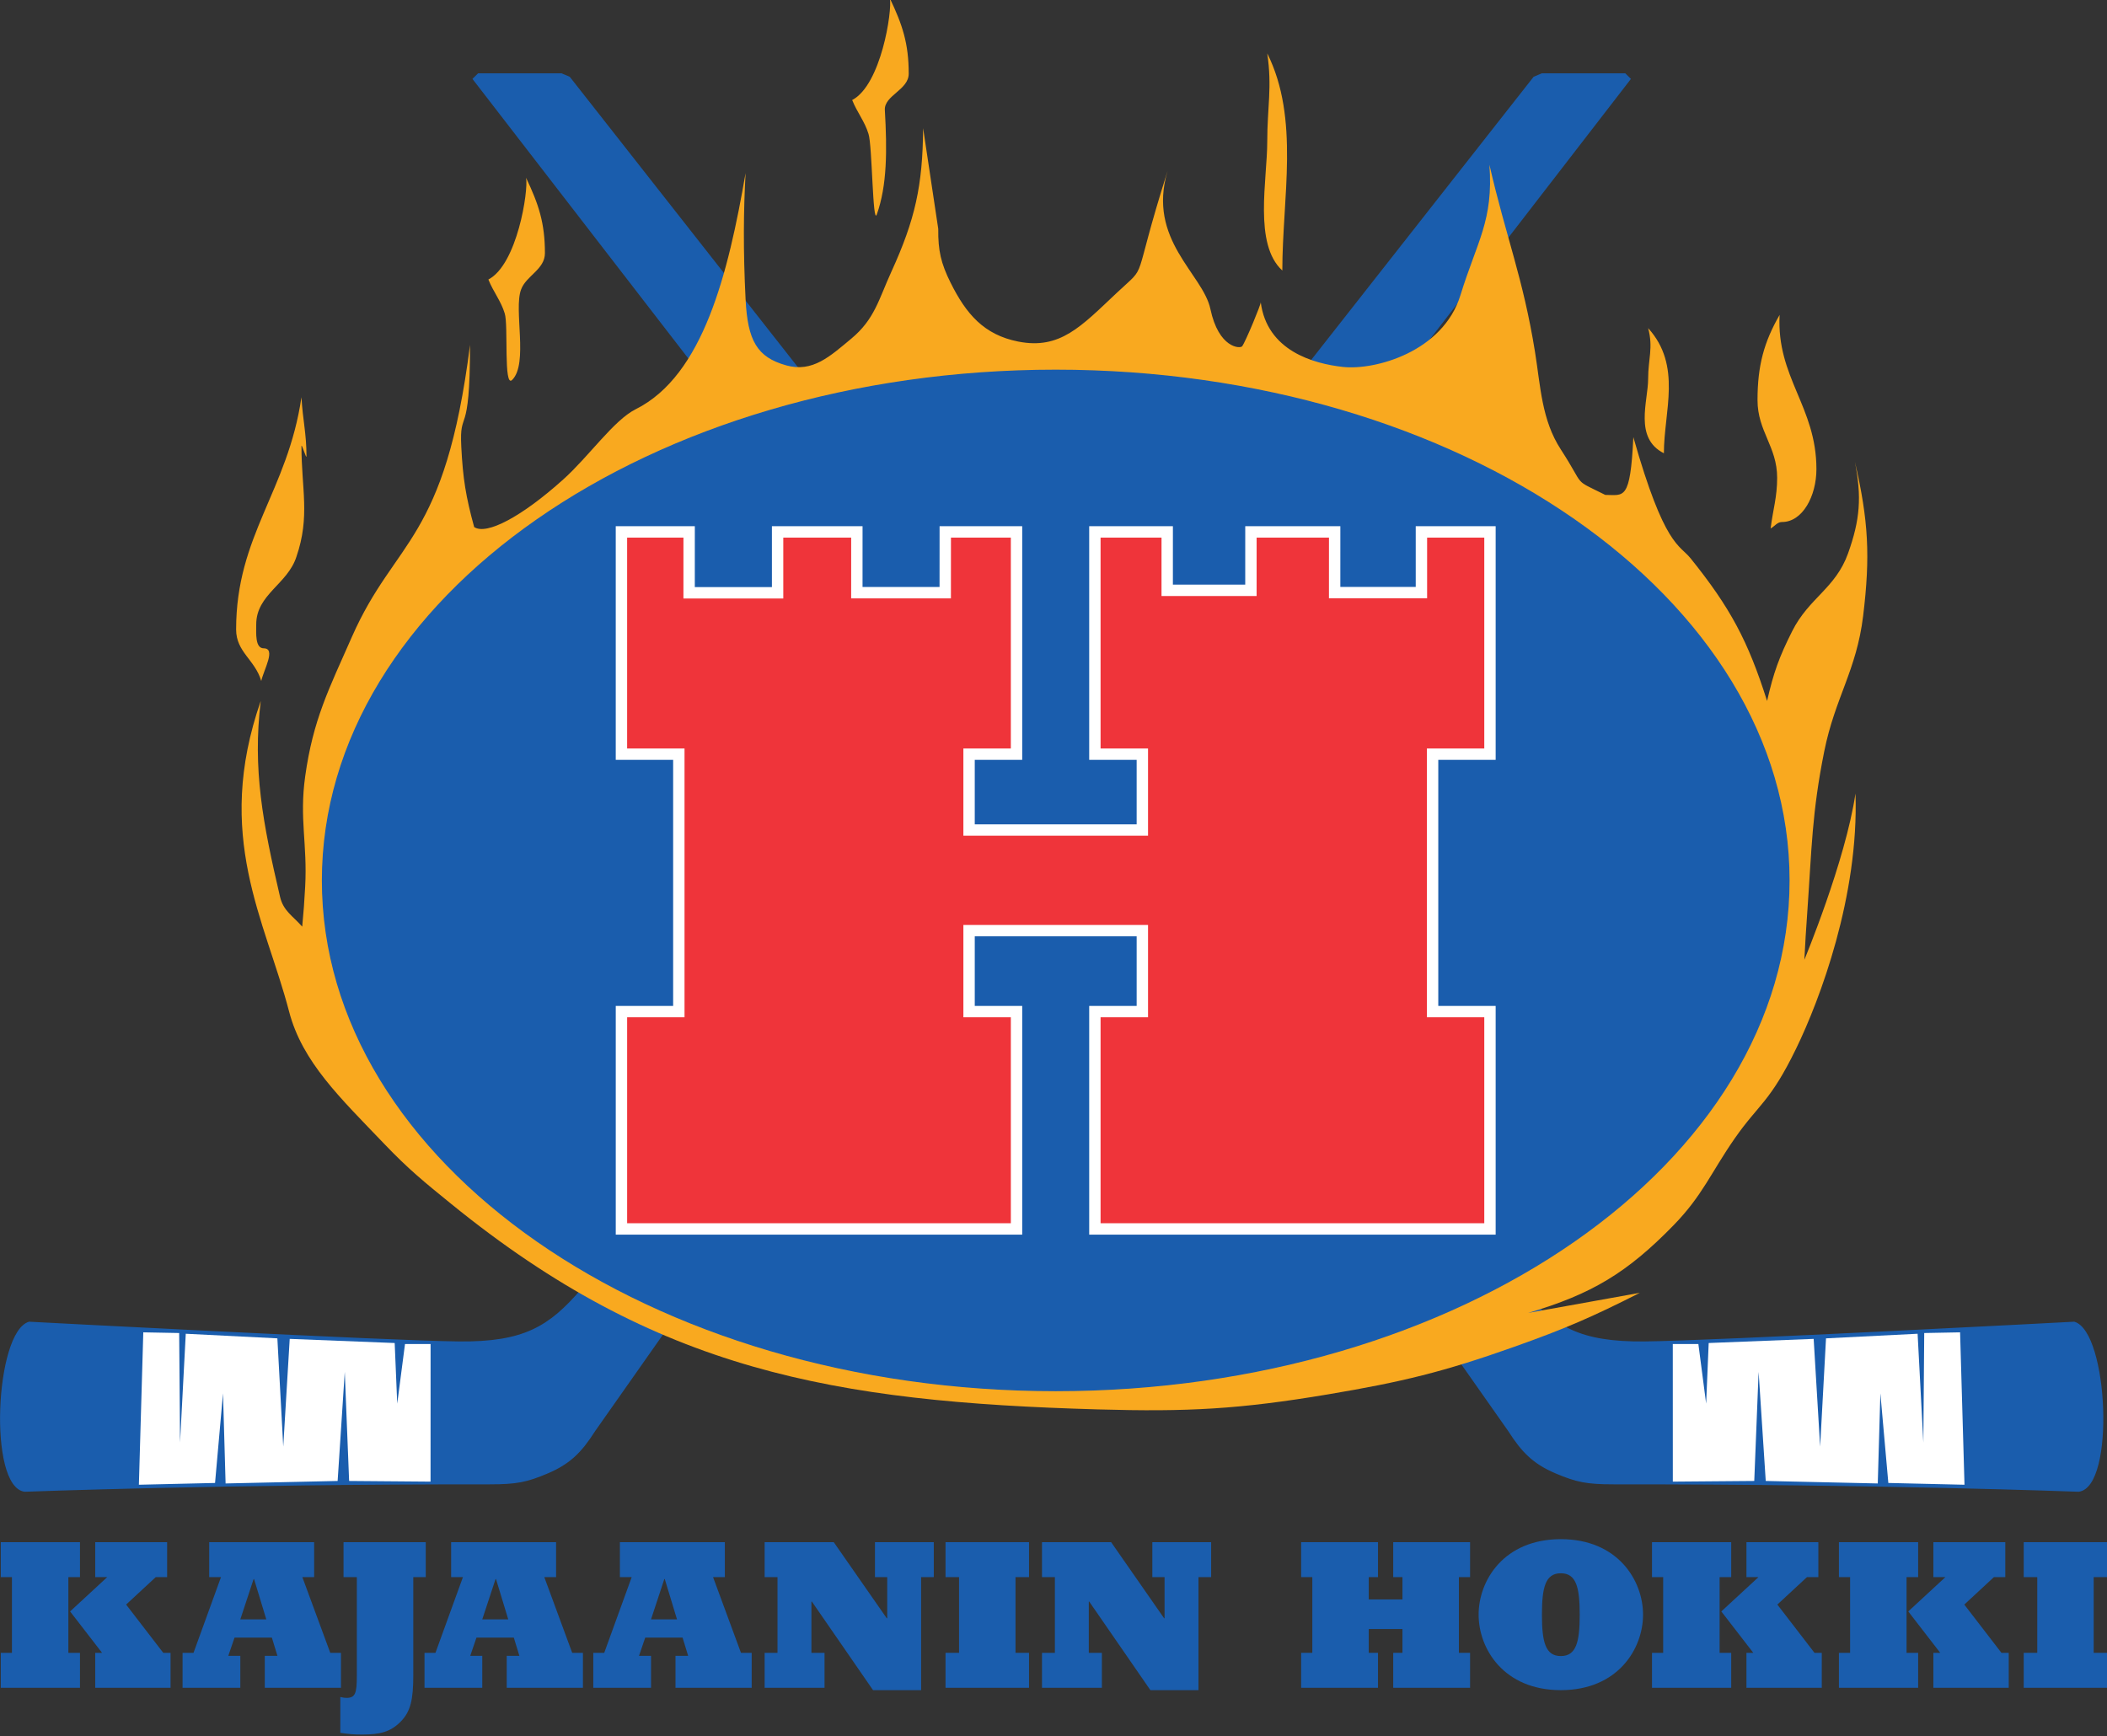 <?xml version="1.0" encoding="UTF-8" standalone="no"?>
<!-- Created with Inkscape (http://www.inkscape.org/) -->

<svg
   xmlns:dc="http://purl.org/dc/elements/1.1/"
   xmlns:cc="http://creativecommons.org/ns#"
   xmlns:rdf="http://www.w3.org/1999/02/22-rdf-syntax-ns#"
   xmlns:svg="http://www.w3.org/2000/svg"
   xmlns="http://www.w3.org/2000/svg"
   xmlns:sodipodi="http://sodipodi.sourceforge.net/DTD/sodipodi-0.dtd"
   xmlns:inkscape="http://www.inkscape.org/namespaces/inkscape"
   width="500"
   height="412"
   viewBox="0 0 500 412"
   id="svg2"
   version="1.1"
   inkscape:version="0.91 r13725"
   sodipodi:docname="Kajaanin Hokki logo.svg">
  <rect x="0" y="0" width="500" height="412" fill="#333333" stroke="none"/>
  <defs
     id="defs4">
    <clipPath
       id="clipPath3398"
       clipPathUnits="userSpaceOnUse">
      <path
         inkscape:connector-curvature="0"
         id="path3400"
         d="m 0,849.89 603.28,0 L 603.28,0 0,0 0,849.89 Z" />
    </clipPath>
  </defs>
  <sodipodi:namedview
     id="base"
     pagecolor="#ffffff"
     bordercolor="#666666"
     borderopacity="1.0"
     inkscape:pageopacity="0.0"
     inkscape:pageshadow="2"
     inkscape:zoom="1.2673828"
     inkscape:cx="375"
     inkscape:cy="235.95007"
     inkscape:document-units="px"
     inkscape:current-layer="layer1"
     showgrid="false"
     units="px"
     inkscape:window-width="1920"
     inkscape:window-height="1137"
     inkscape:window-x="-4"
     inkscape:window-y="-4"
     inkscape:window-maximized="1" />
  <g
     inkscape:label="Taso 1"
     inkscape:groupmode="layer"
     id="layer1"
     transform="translate(0,-640.362)">
    <g
       id="g3394"
       transform="matrix(4.116,0,0,-4.113,-203.593,3976.817)">
      <g
         clip-path="url(#clipPath3398)"
         id="g3396">
        <g
           transform="translate(88.604,735.562)"
           id="g3402">
          <path
             inkscape:connector-curvature="0"
             id="path3404"
             style="fill:#1a5dad;fill-opacity:1;fill-rule:nonzero;stroke:none"
             d="m 0,0 -4.863,-6.924 c -0.761,-1.194 -1.415,-1.874 -2.709,-2.423 -1.19,-0.505 -1.776,-0.629 -3.333,-0.628 -15.239,0.013 -26.809,-0.428 -26.809,-0.428 -2.078,0.259 -1.671,9.173 0.256,9.735 0,0 20.779,-1.102 24.78,-1.139 3.734,-0.035 5.202,0.86 7.059,3.01 l 54.924,69.971 0.455,0.191 4.789,0 0.29,-0.286 L 0,0 Z" />
        </g>
        <g
           transform="translate(88.604,735.562)"
           id="g3406">
          <path
             inkscape:connector-curvature="0"
             id="path3408"
             style="fill:none;stroke:#1a5dad;stroke-width:0.077;stroke-linecap:butt;stroke-linejoin:miter;stroke-miterlimit:3.864;stroke-dasharray:none;stroke-opacity:1"
             d="m 0,0 -4.863,-6.924 c -0.761,-1.194 -1.415,-1.874 -2.709,-2.423 -1.19,-0.505 -1.776,-0.629 -3.333,-0.628 -15.239,0.013 -26.809,-0.428 -26.809,-0.428 -2.078,0.259 -1.671,9.173 0.256,9.735 0,0 20.779,-1.102 24.78,-1.139 3.734,-0.035 5.202,0.86 7.059,3.01 l 54.924,69.971 0.455,0.191 4.789,0 0.29,-0.286 L 0,0 Z" />
        </g>
        <g
           transform="translate(131.592,735.562)"
           id="g3410">
          <path
             inkscape:connector-curvature="0"
             id="path3412"
             style="fill:#1a5dad;fill-opacity:1;fill-rule:nonzero;stroke:none"
             d="m 0,0 4.863,-6.924 c 0.761,-1.194 1.415,-1.874 2.709,-2.423 1.19,-0.505 1.776,-0.629 3.333,-0.628 15.239,0.013 26.809,-0.428 26.809,-0.428 2.078,0.259 1.671,9.173 -0.256,9.735 0,0 -20.779,-1.102 -24.779,-1.139 -3.735,-0.035 -5.203,0.86 -7.06,3.01 l -54.924,69.971 -0.454,0.191 -4.79,0 -0.29,-0.286 L 0,0 Z" />
        </g>
        <g
           transform="translate(131.592,735.562)"
           id="g3414">
          <path
             inkscape:connector-curvature="0"
             id="path3416"
             style="fill:none;stroke:#1a5dad;stroke-width:0.077;stroke-linecap:butt;stroke-linejoin:miter;stroke-miterlimit:3.864;stroke-dasharray:none;stroke-opacity:1"
             d="m 0,0 4.863,-6.924 c 0.761,-1.194 1.415,-1.874 2.709,-2.423 1.19,-0.505 1.776,-0.629 3.333,-0.628 15.239,0.013 26.809,-0.428 26.809,-0.428 2.078,0.259 1.671,9.173 -0.256,9.735 0,0 -20.779,-1.102 -24.779,-1.139 -3.735,-0.035 -5.203,0.86 -7.06,3.01 l -54.924,69.971 -0.454,0.191 -4.79,0 -0.29,-0.286 L 0,0 Z" />
        </g>
        <g
           transform="translate(112.763,729.872)"
           id="g3418">
          <path
             inkscape:connector-curvature="0"
             id="path3420"
             style="fill:#f9a91f;fill-opacity:1;fill-rule:nonzero;stroke:none"
             d="m 0,0 c 5.185,-0.148 8.156,0.011 13.272,0.869 4.264,0.716 6.666,1.298 10.74,2.747 2.893,1.028 4.495,1.718 7.231,3.111 L 24.805,5.568 c 3.666,1.081 5.726,2.325 8.39,5.065 1.659,1.705 2.154,3.034 3.509,4.988 1.397,2.014 2.034,2.081 3.546,5.189 1.383,2.841 3.63,8.837 3.427,14.732 -0.579,-3.905 -2.947,-9.596 -2.947,-9.596 0.055,1.079 0.092,1.687 0.169,2.765 0.258,3.621 0.261,5.699 0.977,9.259 0.624,3.107 1.86,4.665 2.242,7.811 0.419,3.448 0.309,5.509 -0.473,8.894 0.396,-2.026 0.298,-3.334 -0.396,-5.279 -0.724,-2.027 -2.251,-2.561 -3.219,-4.485 -0.752,-1.493 -1.079,-2.403 -1.45,-4.033 -1.098,3.471 -2.127,5.391 -4.408,8.229 -0.647,0.805 -1.506,0.661 -3.302,6.993 -0.177,-3.709 -0.548,-3.331 -1.618,-3.332 -1.941,0.97 -1.099,0.366 -2.564,2.623 -1.107,1.705 -1.166,3.627 -1.489,5.635 -0.689,4.276 -1.657,6.57 -2.627,10.792 0.239,-3.226 -0.716,-4.419 -1.671,-7.526 C 19.895,61.02 15.974,59.951 14.129,60.152 12.427,60.337 9.746,61.09 9.388,63.886 9.424,63.814 8.512,61.604 8.316,61.345 8.205,61.198 6.964,61.226 6.485,63.495 6.056,65.529 2.823,67.477 4.016,71.458 1.866,64.649 2.98,66.209 1.07,64.411 -0.961,62.5 -2.176,61.14 -4.592,61.616 c -1.981,0.391 -3.006,1.593 -3.905,3.402 -0.552,1.109 -0.723,1.858 -0.708,3.097 l -0.873,5.812 c -0.024,-3.308 -0.458,-5.273 -1.831,-8.282 -0.729,-1.596 -0.962,-2.74 -2.312,-3.862 -1.216,-1.01 -2.227,-1.967 -3.75,-1.54 -1.679,0.471 -2.223,1.421 -2.342,3.81 -0.143,2.853 -0.119,5.138 0,7.288 -0.999,-5.776 -2.433,-11.677 -6.338,-13.63 -1.259,-0.63 -2.688,-2.713 -4.175,-4.051 -2.389,-2.15 -4.419,-3.225 -5.135,-2.747 -0.483,1.764 -0.65,2.804 -0.743,4.631 -0.117,2.299 0.504,0.313 0.504,5.881 -1.449,-11.426 -4.301,-11.15 -6.809,-16.844 -1.33,-3.019 -2.24,-4.777 -2.696,-8.06 -0.341,-2.457 0.134,-3.884 0,-6.362 -0.049,-0.899 -0.086,-1.405 -0.17,-2.302 -0.553,0.628 -1.089,0.908 -1.279,1.723 -0.993,4.25 -1.589,7.356 -1.112,11.298 -2.715,-7.811 0.261,-12.64 1.634,-17.918 0.758,-2.916 2.957,-4.99 5.493,-7.644 1.398,-1.463 2.292,-2.188 3.863,-3.465 C -25.44,2.227 -15.248,0.434 0,0" />
        </g>
        <g
           transform="translate(152.207,781.077)"
           id="g3422">
          <path
             inkscape:connector-curvature="0"
             id="path3424"
             style="fill:#f9a91f;fill-opacity:1;fill-rule:nonzero;stroke:none"
             d="m 0,0 c 1.179,0 1.981,1.494 1.981,3.05 0,3.61 -2.311,5.29 -2.122,8.9 -0.897,-1.556 -1.274,-2.925 -1.274,-4.917 0,-1.805 1.132,-2.676 1.132,-4.481 0,-1.121 -0.236,-1.805 -0.377,-2.925 C -0.425,-0.249 -0.283,0 0,0" />
        </g>
        <g
           transform="translate(123.395,795.587)"
           id="g3426">
          <path
             inkscape:connector-curvature="0"
             id="path3428"
             style="fill:#f9a91f;fill-opacity:1;fill-rule:nonzero;stroke:none"
             d="m 0,0 c -1.666,1.521 -0.869,5.213 -0.869,7.459 0,1.956 0.289,3.115 0,5.071 C 1.014,8.763 0,4.202 0,0" />
        </g>
        <g
           transform="translate(98.595,805.425)"
           id="g3430">
          <path
             inkscape:connector-curvature="0"
             id="path3432"
             style="fill:#f9a91f;fill-opacity:1;fill-rule:nonzero;stroke:none"
             d="M 0,0 C 1.666,0.869 2.318,5.144 2.173,5.868 2.898,4.347 3.26,3.26 3.26,1.521 3.26,0.58 1.835,0.267 1.884,-0.58 2.017,-2.897 2.017,-4.928 1.42,-6.601 1.179,-7.276 1.159,-2.608 0.942,-1.956 0.724,-1.232 0.29,-0.724 0,0" />
        </g>
        <g
           transform="translate(64.671,773.788)"
           id="g3434">
          <path
             inkscape:connector-curvature="0"
             id="path3436"
             style="fill:#f9a91f;fill-opacity:1;fill-rule:nonzero;stroke:none"
             d="m 0,0 c -0.507,0 -0.435,0.869 -0.435,1.377 0,1.738 1.811,2.318 2.319,3.912 0.797,2.318 0.289,3.912 0.289,6.375 0,0.217 0.29,-0.797 0.29,-0.58 0,1.305 -0.217,2.101 -0.29,3.406 C 1.376,9.056 -1.594,6.52 -1.594,1.087 c 0,-1.304 1.087,-1.739 1.449,-2.971 C 0,-1.232 0.724,0 0,0" />
        </g>
        <g
           transform="translate(77.621,795.069)"
           id="g3438">
          <path
             inkscape:connector-curvature="0"
             id="path3440"
             style="fill:#f9a91f;fill-opacity:1;fill-rule:nonzero;stroke:none"
             d="M 0,0 C 1.666,0.869 2.318,5.144 2.173,5.868 2.898,4.347 3.26,3.26 3.26,1.521 3.26,0.58 2.173,0.217 1.884,-0.58 1.449,-1.739 2.315,-4.851 1.373,-5.792 0.866,-6.3 1.159,-2.608 0.942,-1.956 0.724,-1.232 0.29,-0.724 0,0" />
        </g>
        <g
           transform="translate(74.289,733.646)"
           id="g3442">
          <path
             inkscape:connector-curvature="0"
             id="path3444"
             style="fill:#ffffff;fill-opacity:1;fill-rule:nonzero;stroke:none"
             d="m 0,0 -1.475,0 -0.448,-3.44 -0.147,3.497 -6.052,0.239 -0.373,-6.215 -0.339,6.245 -5.281,0.266 -0.33,-6.273 -0.05,6.315 -2.069,0.039 -0.254,-8.793 4.391,0.102 0.459,5.17 0.149,-5.198 6.46,0.144 0.411,6.293 0.251,-6.293 4.695,-0.039 L 0,0 Z" />
        </g>
        <g
           transform="translate(145.907,733.646)"
           id="g3446">
          <path
             inkscape:connector-curvature="0"
             id="path3448"
             style="fill:#ffffff;fill-opacity:1;fill-rule:nonzero;stroke:none"
             d="m 0,0 1.475,0 0.448,-3.44 0.147,3.497 6.052,0.239 0.373,-6.215 0.339,6.245 5.281,0.266 0.33,-6.273 0.051,6.315 2.068,0.039 0.254,-8.793 -4.391,0.102 -0.459,5.17 -0.15,-5.198 L 5.359,-7.902 4.948,-1.609 4.697,-7.902 0.002,-7.941 0,0 Z" />
        </g>
        <g
           transform="translate(49.508,713.809)"
           id="g3450">
          <path
             inkscape:connector-curvature="0"
             id="path3452"
             style="fill:#1a5dad;fill-opacity:1;fill-rule:evenodd;stroke:none"
             d="m 0,0 4.567,0 0,2.017 -0.669,0 0,4.369 0.669,0 0,2.017 -4.567,0 0,-2.017 0.644,0 0,-4.369 L 0,2.017 0,0 Z m 5.445,0 4.344,0 0,2.017 -0.42,0 -2.142,2.785 1.708,1.584 0.656,0 0,2.017 -4.146,0 0,-2.017 0.693,0 -2.141,-1.98 1.844,-2.389 -0.396,0 0,-2.017 z" />
        </g>
        <g
           transform="translate(59.99,713.809)"
           id="g3454">
          <path
             inkscape:connector-curvature="0"
             id="path3456"
             style="fill:#1a5dad;fill-opacity:1;fill-rule:evenodd;stroke:none"
             d="m 0,0 3.329,0 0,1.844 -0.693,0 0.359,1.052 2.153,0 0.322,-1.052 -0.73,0 0,-1.844 4.393,0 0,2.017 -0.618,0 -1.609,4.369 0.68,0 0,2.017 -6.051,0 0,-2.017 0.68,0 L 0.631,2.017 0,2.017 0,0 Z m 3.329,3.948 0.767,2.327 0.025,0 0.706,-2.327 -1.498,0 z" />
        </g>
        <g
           transform="translate(69.084,711.21)"
           id="g3458">
          <path
             inkscape:connector-curvature="0"
             id="path3460"
             style="fill:#1a5dad;fill-opacity:1;fill-rule:nonzero;stroke:none"
             d="m 0,0 c 0.52,-0.074 0.743,-0.099 1.262,-0.099 1.015,0 1.622,0.148 2.203,0.73 0.594,0.594 0.743,1.287 0.743,2.71 l 0,5.644 0.718,0 0,2.017 -4.74,0 0,-2.017 0.767,0 0,-5.705 C 0.953,2.289 0.866,2.017 0.359,2.017 0.26,2.017 0.149,2.03 0,2.067 L 0,0 Z" />
        </g>
        <g
           transform="translate(73.939,713.809)"
           id="g3462">
          <path
             inkscape:connector-curvature="0"
             id="path3464"
             style="fill:#1a5dad;fill-opacity:1;fill-rule:evenodd;stroke:none"
             d="m 0,0 3.329,0 0,1.844 -0.693,0 0.359,1.052 2.153,0 0.322,-1.052 -0.73,0 0,-1.844 4.393,0 0,2.017 -0.618,0 -1.609,4.369 0.68,0 0,2.017 -6.051,0 0,-2.017 0.68,0 L 0.631,2.017 0,2.017 0,0 Z m 3.329,3.948 0.767,2.327 0.025,0 0.706,-2.327 -1.498,0 z" />
        </g>
        <g
           transform="translate(83.669,713.809)"
           id="g3466">
          <path
             inkscape:connector-curvature="0"
             id="path3468"
             style="fill:#1a5dad;fill-opacity:1;fill-rule:evenodd;stroke:none"
             d="m 0,0 3.329,0 0,1.844 -0.693,0 0.359,1.052 2.153,0 0.322,-1.052 -0.73,0 0,-1.844 4.393,0 0,2.017 -0.618,0 -1.609,4.369 0.68,0 0,2.017 -6.051,0 0,-2.017 0.68,0 L 0.631,2.017 0,2.017 0,0 Z m 3.329,3.948 0.767,2.327 0.025,0 0.706,-2.327 -1.498,0 z" />
        </g>
        <g
           transform="translate(93.548,713.809)"
           id="g3470">
          <path
             inkscape:connector-curvature="0"
             id="path3472"
             style="fill:#1a5dad;fill-opacity:1;fill-rule:nonzero;stroke:none"
             d="m 0,0 3.453,0 0,2.017 -0.755,0 0,2.958 0.025,0 3.527,-5.111 2.772,0 0,6.522 0.73,0 0,2.017 -3.391,0 0,-2.017 0.706,0 0,-2.376 -0.025,0 -3.057,4.393 -3.985,0 0,-2.017 0.742,0 0,-4.369 L 0,2.017 0,0 Z" />
        </g>
        <g
           transform="translate(103.977,713.809)"
           id="g3474">
          <path
             inkscape:connector-curvature="0"
             id="path3476"
             style="fill:#1a5dad;fill-opacity:1;fill-rule:nonzero;stroke:none"
             d="m 0,0 4.814,0 0,2.017 -0.779,0 0,4.369 0.779,0 0,2.017 -4.814,0 0,-2.017 0.78,0 0,-4.369 L 0,2.017 0,0 Z" />
        </g>
        <g
           transform="translate(109.539,713.809)"
           id="g3478">
          <path
             inkscape:connector-curvature="0"
             id="path3480"
             style="fill:#1a5dad;fill-opacity:1;fill-rule:nonzero;stroke:none"
             d="m 0,0 3.453,0 0,2.017 -0.755,0 0,2.958 0.025,0 3.527,-5.111 2.772,0 0,6.522 0.73,0 0,2.017 -3.391,0 0,-2.017 0.706,0 0,-2.376 -0.025,0 -3.057,4.393 -3.985,0 0,-2.017 0.743,0 0,-4.369 L 0,2.017 0,0 Z" />
        </g>
        <g
           transform="translate(124.48,713.809)"
           id="g3482">
          <path
             inkscape:connector-curvature="0"
             id="path3484"
             style="fill:#1a5dad;fill-opacity:1;fill-rule:nonzero;stroke:none"
             d="m 0,0 4.431,0 0,2.017 -0.533,0 0,1.374 1.943,0 0,-1.374 -0.532,0 0,-2.017 4.431,0 0,2.017 -0.644,0 0,4.369 0.644,0 0,2.017 -4.431,0 0,-2.017 0.532,0 0,-1.287 -1.943,0 0,1.287 0.533,0 0,2.017 -4.431,0 0,-2.017 0.644,0 0,-4.369 L 0,2.017 0,0 Z" />
        </g>
        <g
           transform="translate(134.712,718.029)"
           id="g3486">
          <path
             inkscape:connector-curvature="0"
             id="path3488"
             style="fill:#1a5dad;fill-opacity:1;fill-rule:evenodd;stroke:none"
             d="M 0,0 C 0,-1.98 1.46,-4.356 4.74,-4.356 8.02,-4.356 9.48,-1.98 9.48,0 9.48,1.98 8.02,4.356 4.74,4.356 1.46,4.356 0,1.98 0,0 m 3.651,0 c 0,1.572 0.198,2.388 1.089,2.388 0.891,0 1.089,-0.816 1.089,-2.388 0,-1.572 -0.198,-2.389 -1.089,-2.389 -0.891,0 -1.089,0.817 -1.089,2.389" />
        </g>
        <g
           transform="translate(144.708,713.809)"
           id="g3490">
          <path
             inkscape:connector-curvature="0"
             id="path3492"
             style="fill:#1a5dad;fill-opacity:1;fill-rule:evenodd;stroke:none"
             d="m 0,0 4.567,0 0,2.017 -0.669,0 0,4.369 0.669,0 0,2.017 -4.567,0 0,-2.017 0.644,0 0,-4.369 L 0,2.017 0,0 Z m 5.445,0 4.344,0 0,2.017 -0.42,0 -2.142,2.785 1.708,1.584 0.656,0 0,2.017 -4.146,0 0,-2.017 0.693,0 -2.141,-1.98 1.844,-2.389 -0.396,0 0,-2.017 z" />
        </g>
        <g
           transform="translate(155.486,713.809)"
           id="g3494">
          <path
             inkscape:connector-curvature="0"
             id="path3496"
             style="fill:#1a5dad;fill-opacity:1;fill-rule:evenodd;stroke:none"
             d="m 0,0 4.567,0 0,2.017 -0.669,0 0,4.369 0.669,0 0,2.017 -4.567,0 0,-2.017 0.644,0 0,-4.369 L 0,2.017 0,0 Z m 5.445,0 4.344,0 0,2.017 -0.42,0 -2.141,2.785 1.707,1.584 0.656,0 0,2.017 -4.146,0 0,-2.017 0.693,0 -2.141,-1.98 1.844,-2.389 -0.396,0 0,-2.017 z" />
        </g>
        <g
           transform="translate(166.14,713.809)"
           id="g3498">
          <path
             inkscape:connector-curvature="0"
             id="path3500"
             style="fill:#1a5dad;fill-opacity:1;fill-rule:nonzero;stroke:none"
             d="m 0,0 4.814,0 0,2.017 -0.78,0 0,4.369 0.78,0 0,2.017 -4.814,0 0,-2.017 0.78,0 0,-4.369 L 0,2.017 0,0 Z" />
        </g>
        <g
           transform="translate(68.058,760.395)"
           id="g3502">
          <path
             inkscape:connector-curvature="0"
             id="path3504"
             style="fill:#1a5dad;fill-opacity:1;fill-rule:nonzero;stroke:none"
             d="M 0,0 C 0,16.257 18.926,29.435 42.272,29.435 65.619,29.435 84.545,16.257 84.545,0 84.545,-16.257 65.619,-29.435 42.272,-29.435 18.926,-29.435 0,-16.257 0,0" />
        </g>
        <g
           transform="translate(68.058,760.395)"
           id="g3506">
          <path
             inkscape:connector-curvature="0"
             id="path3508"
             style="fill:none;stroke:#1a5dad;stroke-width:0.074;stroke-linecap:butt;stroke-linejoin:miter;stroke-miterlimit:3.864;stroke-dasharray:none;stroke-opacity:1"
             d="M 0,0 C 0,16.257 18.926,29.435 42.272,29.435 65.619,29.435 84.545,16.257 84.545,0 84.545,-16.257 65.619,-29.435 42.272,-29.435 18.926,-29.435 0,-16.257 0,0 Z" />
        </g>
        <g
           transform="translate(85.293,740.285)"
           id="g3510">
          <path
             inkscape:connector-curvature="0"
             id="path3512"
             style="fill:#ef343a;fill-opacity:1;fill-rule:nonzero;stroke:none"
             d="m 0,0 22.778,0 0,12.541 -2.736,0 0,4.671 9.99,0 0,-4.671 -2.736,0 0,-12.541 22.778,0 0,12.541 -3.308,0 0,14.855 3.308,0 0,12.825 -3.952,0 0,-3.503 -5.003,0 10e-4,3.503 -4.827,0 -10e-4,-3.371 -4.827,0 0.001,3.371 -4.17,0 0,-12.825 2.736,0 0,-4.377 -9.99,0 0,4.377 2.736,0 0,12.825 -4.108,0 -0.002,-3.508 -5.096,0 0.001,3.508 -4.57,0 0,-3.514 -5.101,0 10e-4,3.514 -3.903,0 0,-12.825 3.309,0 0,-14.855 L 0,12.541 0,0 Z" />
        </g>
        <g
           transform="translate(85.293,740.285)"
           id="g3514">
          <path
             inkscape:connector-curvature="0"
             id="path3516"
             style="fill:none;stroke:#ffffff;stroke-width:0.656;stroke-linecap:butt;stroke-linejoin:miter;stroke-miterlimit:3.864;stroke-dasharray:none;stroke-opacity:1"
             d="m 0,0 22.778,0 0,12.541 -2.736,0 0,4.671 9.99,0 0,-4.671 -2.736,0 0,-12.541 22.778,0 0,12.541 -3.308,0 0,14.855 3.308,0 0,12.825 -3.952,0 0,-3.503 -5.003,0 10e-4,3.503 -4.827,0 -10e-4,-3.371 -4.827,0 0.001,3.371 -4.17,0 0,-12.825 2.736,0 0,-4.377 -9.99,0 0,4.377 2.736,0 0,12.825 -4.108,0 -0.002,-3.508 -5.096,0 0.001,3.508 -4.57,0 0,-3.514 -5.101,0 10e-4,3.514 -3.903,0 0,-12.825 3.309,0 0,-14.855 L 0,12.541 0,0 Z" />
        </g>
        <g
           transform="translate(145.394,785.044)"
           id="g3518">
          <path
             inkscape:connector-curvature="0"
             id="path3520"
             style="fill:#f9a91f;fill-opacity:1;fill-rule:nonzero;stroke:none"
             d="m 0,0 c -1.74,0.877 -0.908,3.004 -0.908,4.298 0,1.127 0.303,1.795 0,2.922 C 1.059,5.05 0,2.421 0,0" />
        </g>
      </g>
    </g>
  </g>
</svg>
